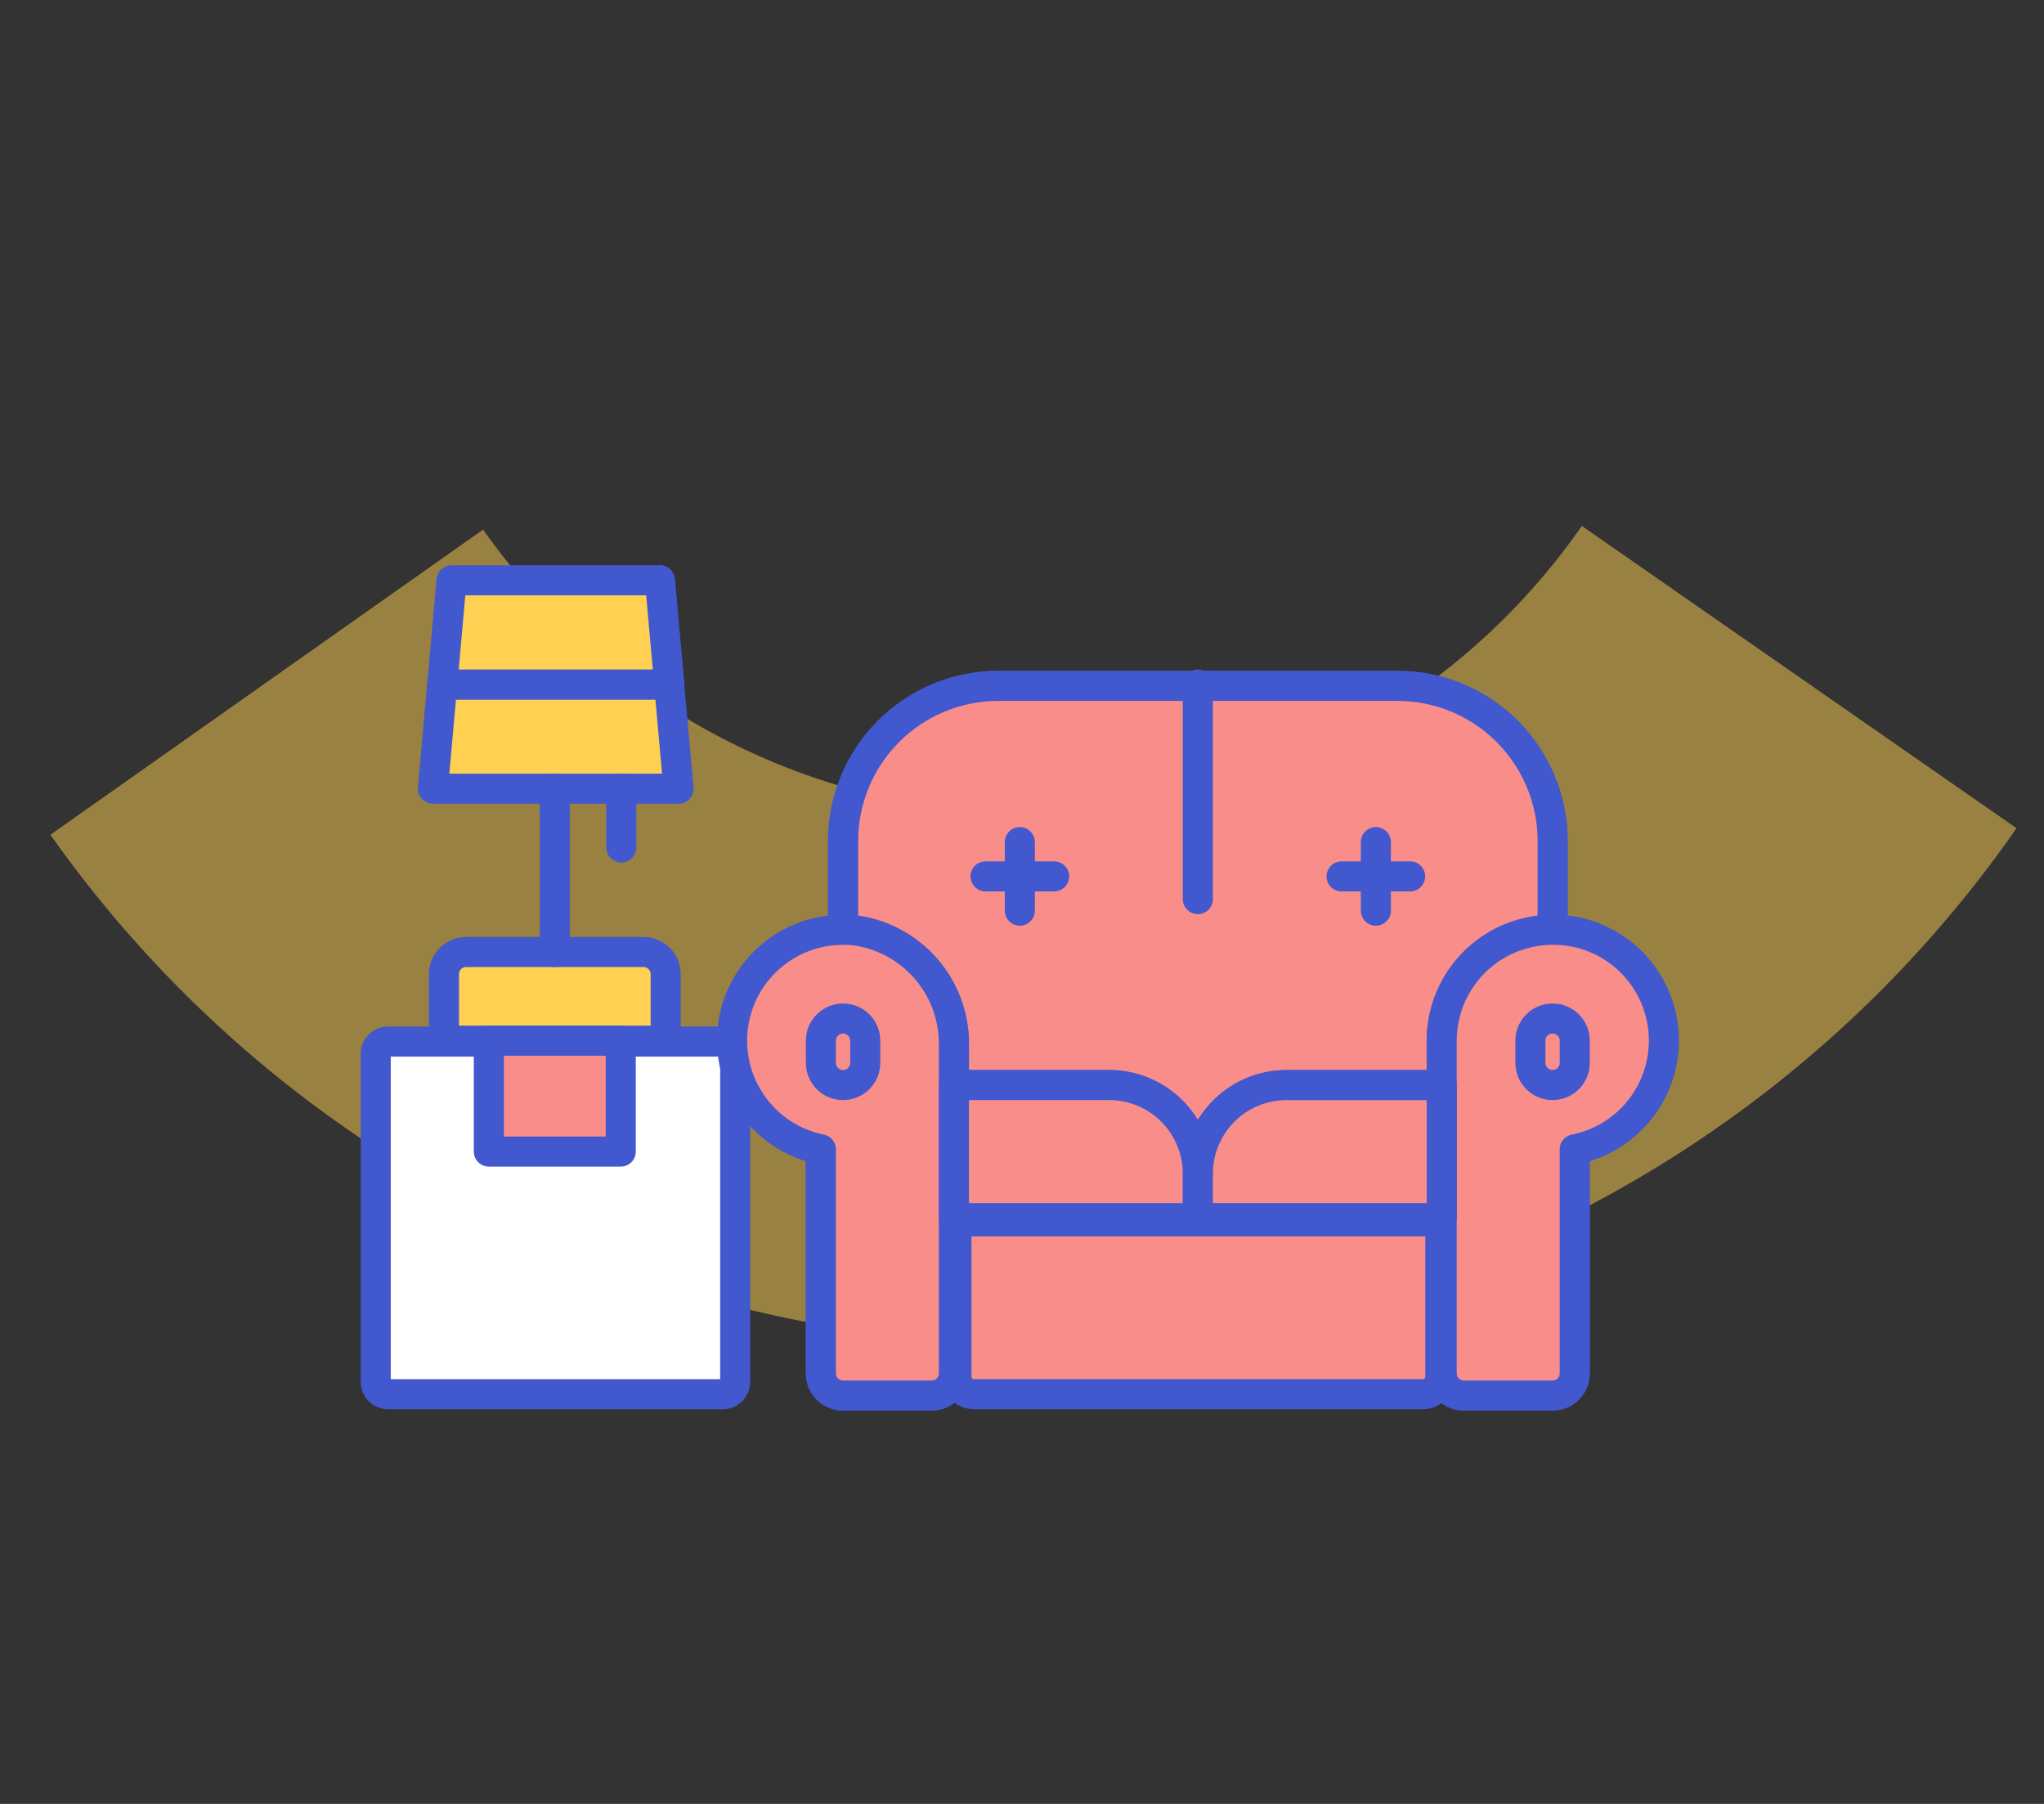 <?xml version="1.0" encoding="UTF-8"?> <svg xmlns="http://www.w3.org/2000/svg" width="170" height="150" viewBox="0 0 170 150" fill="none"><rect x="0" y="0" width="170" height="150" fill="#333333" stroke="none"/><g clip-path="url(#clip0)"><path d="M86.096 111.704C102.141 111.643 117.935 107.719 132.142 100.263C146.349 92.807 158.552 82.039 167.717 68.87L131.562 43.733C126.441 51.093 119.621 57.111 111.682 61.278C103.742 65.445 94.916 67.637 85.95 67.671C76.983 67.697 68.142 65.562 60.175 61.448C52.208 57.334 45.349 51.362 40.179 44.036L4.192 69.413C13.445 82.521 25.718 93.208 39.975 100.569C54.231 107.931 70.051 111.75 86.096 111.704Z" fill="#FFD052" fill-opacity="0.5"></path><g clip-path="url(#clip1)"><path fill-rule="evenodd" clip-rule="evenodd" d="M40.646 65.582H56.431L54.879 48.251L55.653 56.916H36.778L36.004 65.581L40.646 65.582Z" fill="#FFD052" stroke="#4158CE" stroke-width="2.5" stroke-linecap="round" stroke-linejoin="round"></path><path fill-rule="evenodd" clip-rule="evenodd" d="M36.785 56.92H55.662L54.886 48.253H37.556L36.785 56.92Z" fill="#FFD052" stroke="#4158CE" stroke-width="2.5" stroke-linecap="round" stroke-linejoin="round"></path><path d="M138.222 84.92C137.903 83.123 137.058 81.461 135.794 80.145C134.53 78.829 132.904 77.917 131.122 77.525C130.467 77.387 129.799 77.32 129.13 77.325V69.945C129.13 66.522 127.77 63.238 125.349 60.817C122.928 58.396 119.645 57.036 116.221 57.036H83.021C79.597 57.036 76.314 58.396 73.893 60.817C71.472 63.237 70.112 66.521 70.112 69.944V77.321C68.901 77.32 67.702 77.557 66.583 78.019C65.464 78.482 64.447 79.16 63.59 80.015C62.733 80.871 62.053 81.886 61.588 83.004C61.124 84.123 60.884 85.321 60.883 86.532C60.881 88.66 61.615 90.724 62.961 92.372C64.307 94.021 66.182 95.153 68.268 95.577V114.203C68.268 114.692 68.462 115.161 68.808 115.507C69.154 115.853 69.623 116.047 70.112 116.047H77.489C77.978 116.047 78.447 115.853 78.793 115.507C79.138 115.161 79.333 114.692 79.333 114.203V108.671H119.904V114.203C119.904 114.692 120.098 115.161 120.444 115.507C120.79 115.853 121.259 116.047 121.748 116.047H129.124C129.613 116.047 130.082 115.853 130.428 115.507C130.774 115.161 130.968 114.692 130.968 114.203V95.577C133.327 95.096 135.405 93.713 136.76 91.722C138.115 89.732 138.639 87.291 138.222 84.92Z" fill="#F98D8A" stroke="#4158CE" stroke-width="2.5" stroke-linecap="round" stroke-linejoin="round"></path><path d="M129.131 69.94V77.317C126.687 77.321 124.344 78.294 122.616 80.022C120.887 81.751 119.915 84.094 119.911 86.538V90.226H107.001C105.045 90.226 103.169 91.003 101.786 92.386C100.402 93.77 99.625 95.646 99.625 97.602C99.625 96.633 99.435 95.674 99.064 94.779C98.694 93.884 98.151 93.071 97.466 92.386C96.781 91.701 95.968 91.157 95.073 90.787C94.178 90.416 93.219 90.225 92.25 90.225H79.339V86.943C79.377 84.601 78.549 82.327 77.014 80.558C75.48 78.788 73.346 77.647 71.022 77.354C70.723 77.324 70.422 77.311 70.122 77.317V69.94C70.122 68.245 70.456 66.566 71.105 65C71.753 63.434 72.704 62.01 73.903 60.812C75.102 59.613 76.525 58.662 78.091 58.013C79.657 57.365 81.336 57.031 83.031 57.031H116.225C119.649 57.031 122.932 58.391 125.353 60.812C127.774 63.232 129.134 66.516 129.134 69.939L129.131 69.94Z" fill="#F98D8A" stroke="#4158CE" stroke-width="2.5" stroke-linecap="round" stroke-linejoin="round"></path><path d="M60.148 86.609H32.25C31.698 86.609 31.25 87.057 31.25 87.609V114.932C31.25 115.484 31.698 115.932 32.25 115.932H60.148C60.7 115.932 61.148 115.484 61.148 114.932V87.609C61.148 87.057 60.7 86.609 60.148 86.609Z" fill="white" stroke="#4158CE" stroke-width="2.5" stroke-linecap="round" stroke-linejoin="round"></path><path d="M38.766 79.161H53.519C54.008 79.161 54.477 79.355 54.823 79.701C55.169 80.047 55.363 80.516 55.363 81.005V86.537H36.922V81.005C36.922 80.763 36.969 80.523 37.062 80.299C37.155 80.075 37.29 79.872 37.462 79.701C37.633 79.529 37.836 79.394 38.06 79.301C38.284 79.209 38.524 79.161 38.766 79.161Z" fill="#FFD052" stroke="#4158CE" stroke-width="2.5" stroke-linecap="round" stroke-linejoin="round"></path><path d="M79.337 86.943V114.197C79.337 114.686 79.142 115.155 78.797 115.501C78.451 115.846 77.982 116.041 77.493 116.041H70.116C69.627 116.041 69.158 115.847 68.812 115.501C68.466 115.155 68.272 114.686 68.272 114.197V95.574C65.876 95.087 63.771 93.668 62.421 91.63C61.071 89.591 60.586 87.1 61.072 84.704C61.495 82.617 62.627 80.741 64.277 79.394C65.926 78.047 67.991 77.313 70.12 77.316C70.421 77.31 70.721 77.323 71.02 77.353C73.344 77.647 75.478 78.787 77.013 80.557C78.548 82.327 79.375 84.601 79.337 86.943Z" fill="#F98D8A" stroke="#4158CE" stroke-width="2.5" stroke-linecap="round" stroke-linejoin="round"></path><path d="M130.971 95.574V114.2C130.971 114.689 130.777 115.158 130.431 115.503C130.085 115.849 129.616 116.043 129.127 116.044H121.75C121.261 116.044 120.792 115.849 120.446 115.504C120.101 115.158 119.906 114.689 119.906 114.2V86.538C119.907 84.573 120.535 82.659 121.7 81.076C122.864 79.493 124.504 78.323 126.379 77.738C126.397 77.72 126.397 77.738 126.397 77.738C127.28 77.457 128.2 77.314 129.126 77.314C129.796 77.309 130.463 77.376 131.118 77.514C133.508 78.032 135.595 79.478 136.918 81.534C138.242 83.59 138.695 86.088 138.177 88.478C137.798 90.234 136.914 91.841 135.634 93.102C134.354 94.362 132.733 95.222 130.971 95.574Z" fill="#F98D8A" stroke="#4158CE" stroke-width="2.5" stroke-linecap="round" stroke-linejoin="round"></path><path d="M79.547 101.558H119.795V114.467C119.795 114.856 119.641 115.228 119.366 115.503C119.091 115.778 118.718 115.932 118.33 115.932H81.012C80.623 115.932 80.251 115.778 79.976 115.503C79.701 115.228 79.547 114.856 79.547 114.467V101.558Z" fill="#F98D8A" stroke="#4158CE" stroke-width="2.5" stroke-linecap="round" stroke-linejoin="round"></path><path d="M99.625 97.602V101.29H79.34V90.225H92.249C93.217 90.225 94.177 90.416 95.072 90.786C95.966 91.157 96.78 91.7 97.465 92.385C98.15 93.07 98.693 93.883 99.064 94.778C99.435 95.672 99.626 96.632 99.626 97.6L99.625 97.602Z" fill="#F98D8A" stroke="#4158CE" stroke-width="2.5" stroke-linecap="round" stroke-linejoin="round"></path><path d="M119.911 90.226V101.291H99.625V97.603C99.625 95.647 100.402 93.771 101.786 92.388C103.169 91.004 105.045 90.227 107.001 90.227L119.911 90.226Z" fill="#F98D8A" stroke="#4158CE" stroke-width="2.5" stroke-linecap="round" stroke-linejoin="round"></path><path d="M70.117 84.694C69.875 84.694 69.635 84.741 69.412 84.834C69.188 84.927 68.984 85.062 68.813 85.234C68.642 85.405 68.506 85.608 68.414 85.832C68.321 86.056 68.273 86.296 68.273 86.538V88.382C68.273 88.871 68.468 89.34 68.814 89.686C69.159 90.032 69.628 90.226 70.117 90.226C70.36 90.226 70.599 90.178 70.823 90.085C71.047 89.993 71.25 89.857 71.421 89.686C71.593 89.514 71.728 89.311 71.821 89.088C71.914 88.864 71.961 88.624 71.961 88.382V86.538C71.961 86.296 71.914 86.056 71.821 85.832C71.728 85.609 71.593 85.405 71.421 85.234C71.25 85.063 71.047 84.927 70.823 84.834C70.599 84.742 70.36 84.694 70.117 84.694Z" fill="#F98D8A" stroke="#4158CE" stroke-width="2.5" stroke-linecap="round" stroke-linejoin="round"></path><path d="M130.974 88.382V86.537C130.974 86.048 130.779 85.579 130.434 85.233C130.088 84.888 129.619 84.693 129.13 84.693C128.888 84.693 128.648 84.74 128.424 84.833C128.2 84.925 127.997 85.061 127.826 85.232C127.654 85.403 127.518 85.606 127.426 85.83C127.333 86.054 127.285 86.294 127.285 86.536V88.38C127.285 88.869 127.479 89.338 127.825 89.684C128.171 90.03 128.64 90.224 129.129 90.224C129.618 90.224 130.087 90.029 130.433 89.683C130.778 89.338 130.973 88.869 130.973 88.38L130.974 88.382Z" fill="#F98D8A" stroke="#4158CE" stroke-width="2.5" stroke-linecap="round" stroke-linejoin="round"></path><path d="M46.141 65.582V79.161" stroke="#4158CE" stroke-width="2.5" stroke-linecap="round" stroke-linejoin="round"></path><path d="M51.676 65.582V70.467" stroke="#4158CE" stroke-width="2.5" stroke-linecap="round" stroke-linejoin="round"></path><path d="M51.628 86.537H40.656V95.757H51.628V86.537Z" fill="#F98D8A" stroke="#4158CE" stroke-width="2.5" stroke-linecap="round" stroke-linejoin="round"></path><path d="M99.625 56.916V74.763" stroke="#4158CE" stroke-width="2.5" stroke-linecap="round" stroke-linejoin="round"></path><path d="M84.819 70.024V75.725" stroke="#4158CE" stroke-width="2.5" stroke-linecap="round" stroke-linejoin="round"></path><path d="M87.67 72.875H81.969" stroke="#4158CE" stroke-width="2.5" stroke-linecap="round" stroke-linejoin="round"></path><path d="M114.43 70.024V75.725" stroke="#4158CE" stroke-width="2.5" stroke-linecap="round" stroke-linejoin="round"></path><path d="M117.28 72.875H111.579" stroke="#4158CE" stroke-width="2.5" stroke-linecap="round" stroke-linejoin="round"></path></g></g><defs><clipPath id="clip0"><rect width="170" height="150" fill="white"></rect></clipPath><clipPath id="clip1"><rect width="109.659" height="70.295" fill="white" transform="translate(30 47)"></rect></clipPath></defs></svg> 